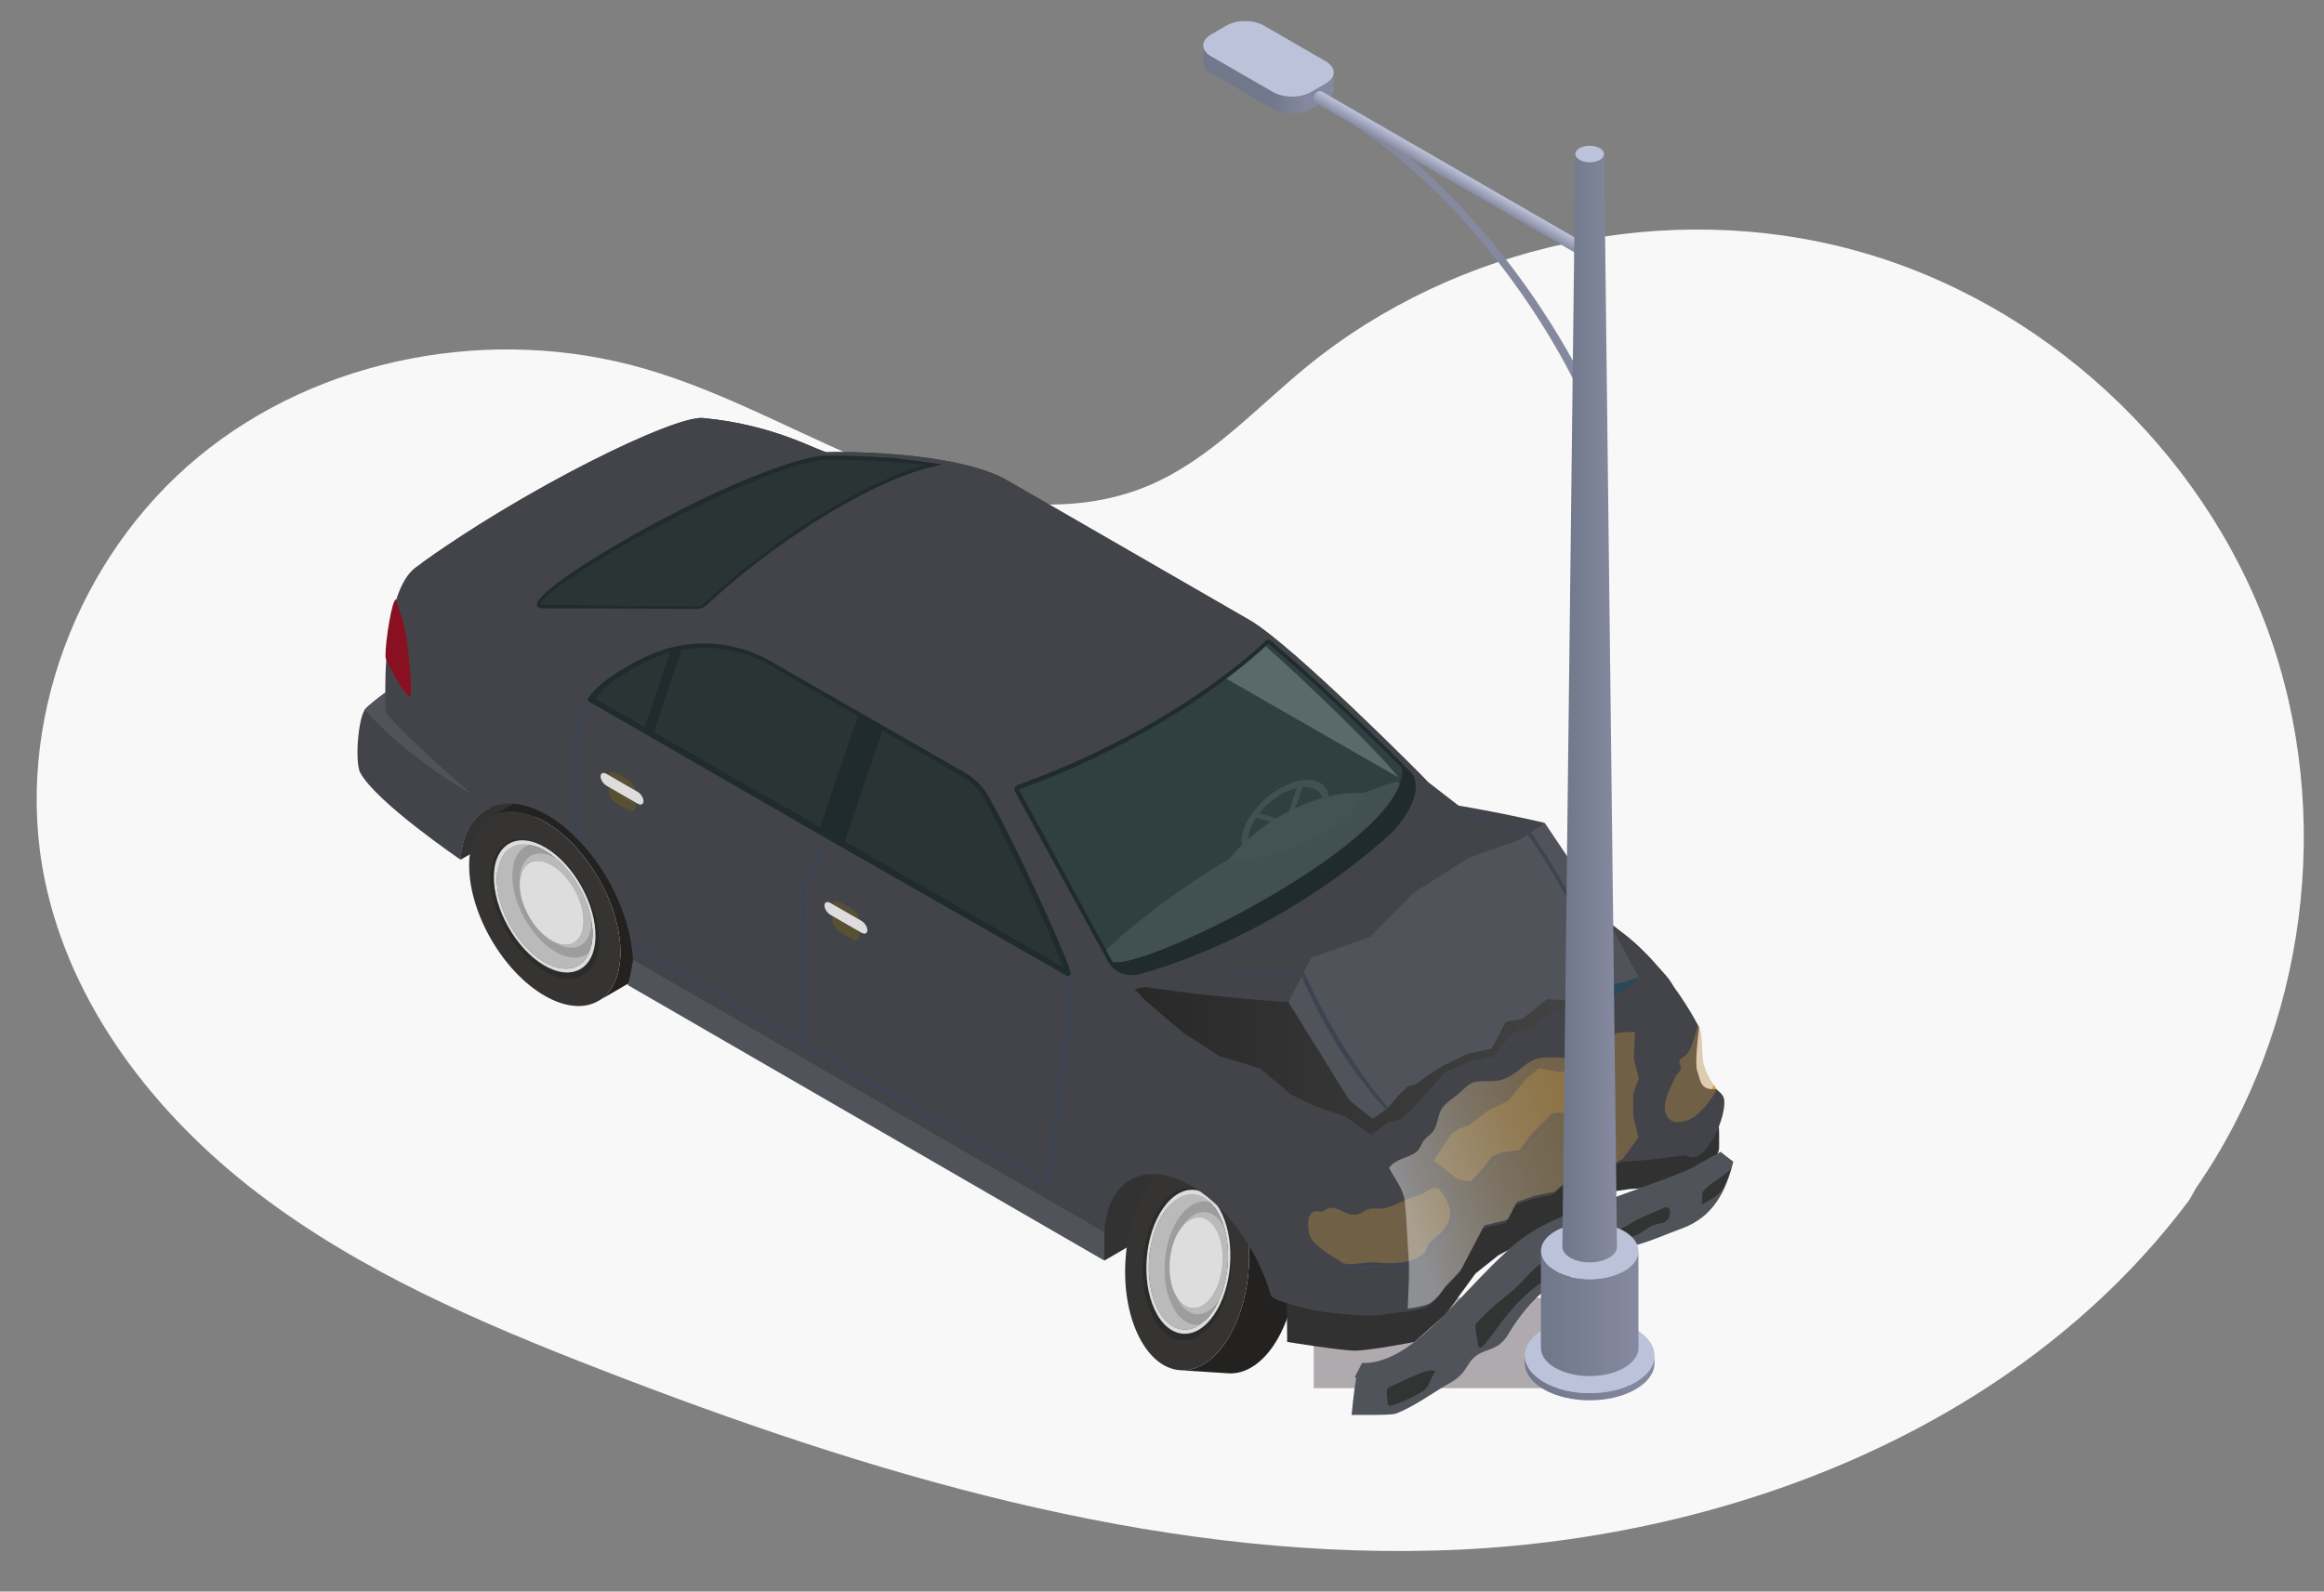 <?xml version="1.0" encoding="utf-8"?>
<svg enable-background="new 0 0 547.824 375.26" height="375.26" viewBox="0 0 547.824 375.26" width="547.824" xmlns="http://www.w3.org/2000/svg" xmlns:xlink="http://www.w3.org/1999/xlink"><rect x="0" y="0" width="547.824" height="375.26" fill="#808080" stroke="none"/><clipPath id="a"><path d="m287.61 286.873c-3.081-6.588-8.927-7.165-13.058-1.29-4.131 5.876-4.982 15.98-1.901 22.568 3.081 6.588 8.927 7.166 13.058 1.29 4.131-5.876 4.982-15.98 1.901-22.568z"/></clipPath><clipPath id="b"><path d="m128.68 200.71c-6.229-3.755-11.405-.978-11.562 6.203-.157 7.181 4.765 16.046 10.994 19.801 6.229 3.755 11.405.978 11.562-6.203.157-7.181-4.765-16.046-10.994-19.801z"/></clipPath><clipPath id="c"><path d="m298.652 151.428c-2.601 2.524-22.598 21.167-58.647 34.216-.3.109-.439.459-.286.739l21.915 40.2c1.377 2.525 4.313 3.397 7.089 2.648 9.99-2.697 34.468-11.193 58.139-32.234 3.642-3.237 9.037-11.059 5.202-14.908-11.649-11.693-21.933-21.444-32.795-30.672-.182-.155-.444-.156-.616.011z"/></clipPath><linearGradient id="d" gradientUnits="userSpaceOnUse" x1="267.356" x2="385.988" y1="232.113" y2="232.113"><stop offset="0" stop-color="#282828"/><stop offset="1" stop-color="#474747"/></linearGradient><linearGradient id="e" gradientUnits="userSpaceOnUse" x1="331.179" x2="381.461" y1="284.769" y2="267.741"><stop offset="0" stop-color="#fff"/><stop offset=".058" stop-color="#f8f3ec"/><stop offset=".234" stop-color="#e4d4b8"/><stop offset=".406" stop-color="#d3ba8e"/><stop offset=".572" stop-color="#c6a56c"/><stop offset=".73" stop-color="#bd9754"/><stop offset=".876" stop-color="#b78e46"/><stop offset="1" stop-color="#b58b41"/></linearGradient><clipPath id="f"><path d="m303.716 236.277 10.712 17.28 3.723 5.922 3.24 2.586 2.172 1.701 3.395-2.318 2.62-3.065 2.157-2.151 1.933-.534 2.433-1.821 3.977-2.576 5.725-2.752 5.835-1.321 3.303-6.276 3.99-.741 5.764-4.645 2.927.211 3.832-.325 5.484-2.547 1.441-.12 2.105-.727 2.971-.686 2.864-.994-9.745-17.832-12.433-18.52-5.898 3.987-11.89 4.184-13.211 8.367-10.129 10.349-13.872 4.844z"/></clipPath><linearGradient id="g"><stop offset="0" stop-color="#71788b"/><stop offset="1" stop-color="#85899f"/></linearGradient><linearGradient id="h" gradientUnits="userSpaceOnUse" x1="299.808" x2="308.065" xlink:href="#g" y1="18.719" y2="18.719"/><linearGradient id="i" gradientUnits="userSpaceOnUse" x1="342.586" x2="341.027" y1="39.54" y2="42.24"><stop offset="0" stop-color="#bcc2da"/><stop offset="1" stop-color="#85899f"/></linearGradient><linearGradient id="j" gradientUnits="userSpaceOnUse" x1="362.046" x2="388.66" xlink:href="#g" y1="324.875" y2="324.875"/><linearGradient id="k" gradientUnits="userSpaceOnUse" x1="365.199" x2="385.195" xlink:href="#g" y1="309.693" y2="309.693"/><linearGradient id="l" gradientUnits="userSpaceOnUse" x1="369.388" x2="380.592" xlink:href="#g" y1="166.966" y2="166.966"/><path d="m517.694 280.066c26.095-37.686 32.62-88.184 16.96-131.265-15.659-43.081-53.088-77.603-97.292-89.735-44.203-12.133-94.011-1.555-129.469 27.495-11.977 9.813-22.69 21.761-36.928 27.845-19.257 8.229-41.615 4.217-61.159-3.304-19.544-7.522-37.804-18.386-57.925-24.187-35.675-10.286-76.392-2.882-105.039 20.737-28.647 23.619-43.738 63.228-36.33 99.61 6.082 29.867 26.013 55.542 50.227 74.054 24.214 18.512 52.614 30.66 81.032 41.678 62.986 24.42 129.209 44.459 196.738 42.596 67.529-1.864 137.097-28.535 177.554-82.635" fill="#f8f8f8"/><path d="m309.684 306.005h68.421v21.302h-68.421z" fill="#665c63" opacity=".5"/><path d="m403.91 255.695c.026.101.025.191-.011.271-.776 1.701-3.158 4.813-5.121 6.194-1.627 1.145-4.579 2.023-6.099.458.017.047.017.1.035.145 1.136 2.822 4.832 1.829 6.724.498 1.963-1.381 4.345-4.494 5.121-6.194.129-.283-.175-.688-.649-1.372z" fill="#edb53a"/><g enable-background="new"><path d="m114.6 190.843c-3.426 1.991-5.68 6.077-6.06 11.886l89.661-52.105c.38-5.808 2.634-9.895 6.06-11.886z" fill="#323233"/><path d="m262.011 277.445c-3.516 2.044-3.929 14.079-1.691 19.782l20.195-11.736 69.481-47.044c.286-6.055 2.567-10.303 6.083-12.347z" fill="#323233"/><g enable-background="new"><path d="m305.117 304.396c.746-4.226.862-8.666.315-12.856-.461-3.533-1.394-6.888-2.817-9.787-2.523-5.139-6.105-7.861-9.847-8.102l-11.322-.731c3.742.241 7.325 2.964 9.847 8.102 1.423 2.898 2.355 6.254 2.817 9.787.547 4.19.432 8.63-.315 12.856-.841 4.763-2.484 9.255-4.882 12.809-3.145 4.66-6.997 6.839-10.691 6.601l11.322.731c3.694.238 7.546-1.941 10.691-6.601 2.399-3.554 4.041-8.045 4.882-12.809z" fill="#232221"/><path d="m291.293 281.022c-5.011-10.209-14.204-10.88-20.526-1.514-6.331 9.38-7.401 25.257-2.389 35.466 5.011 10.209 14.204 10.88 20.535 1.5 6.322-9.366 7.391-25.243 2.38-35.452z" fill="#353433"/></g><path d="m288.057 285.817c-3.596-7.325-10.192-7.807-14.728-1.086-4.543 6.731-5.311 18.123-1.715 25.448 3.596 7.325 10.192 7.807 14.735 1.076 4.536-6.721 5.304-18.113 1.708-25.438z" fill="#232221" opacity=".5"/><g enable-background="new"><path d="m283.679 281.922.436.258 2.484 2.107s.529.472.05.309c-2.284-.777-4.838.256-6.89 3.176-3.489 4.963-4.208 13.496-1.606 19.061 1.579 3.376 4.017 4.883 6.47 4.438.489-.088-.65.569-.65.569l-1.929.976c-3.444 1.742-7.151.131-9.392-4.663-3.081-6.588-2.229-16.692 1.901-22.568 2.939-4.181 6.064-5.856 9.126-3.661z" fill="#bababa"/><path d="m288.073 286.215c3.272 6.996 2.368 17.726-2.019 23.965-4.387 6.24-10.594 5.627-13.866-1.369s-2.368-17.725 2.019-23.965c4.386-6.24 10.595-5.627 13.866 1.369zm-.463.659c-3.081-6.588-8.927-7.165-13.058-1.289-4.131 5.876-4.982 15.98-1.901 22.568 3.081 6.588 8.927 7.166 13.058 1.29 4.131-5.876 4.982-15.98 1.901-22.568z" fill="#ddd"/></g><g clip-path="url(#a)" enable-background="new"><path d="m289.975 288.201c2.741 6.039 1.859 15.243-1.969 20.558s-9.152 4.727-11.893-1.312c-2.74-6.039-1.859-15.243 1.969-20.558 3.828-5.314 9.152-4.727 11.892 1.312z" fill="#9d9d9d"/><path d="m287.063 290.648c2.016 4.444 1.368 11.216-1.449 15.126-2.816 3.91-6.734 3.478-8.75-.965-2.017-4.443-1.368-11.216 1.448-15.126 2.816-3.91 6.734-3.478 8.751.965z" fill="#ddd"/><path d="m278.84 288.924c.033-.048.067-.096.101-.143 2.818-3.913 6.617-3.957 9.016-.396.296.439.57.933.819 1.481 1.29 2.843 1.61 6.535 1.062 9.998h-.001l.001 0c-.415 2.62-1.326 5.111-2.689 7.004-3.165 4.395-7.569 3.909-9.835-1.085l-.449-.973c2.016 4.444 5.934 4.876 8.75.965 1.213-1.684 2.024-3.9 2.393-6.231.487-3.081.203-6.365-.945-8.895-.221-.487-.466-.927-.729-1.317-2.135-3.169-5.514-3.129-8.022.352-.03.042-.06.084-.09.127z" fill="#bababa"/></g><g enable-background="new"><path d="m152.98 205.509c-1.734-3.925-4.112-7.677-6.901-10.851-2.352-2.677-4.995-4.944-7.792-6.559-4.958-2.862-9.449-3.127-12.692-1.243l-9.809 5.7c3.242-1.884 7.734-1.619 12.692 1.243 2.796 1.614 5.44 3.881 7.792 6.559 2.788 3.175 5.166 6.926 6.901 10.851 1.955 4.424 3.093 9.069 3.081 13.357-.016 5.622-2.001 9.577-5.201 11.437l9.809-5.7c3.201-1.86 5.185-5.816 5.201-11.437.012-4.288-1.126-8.933-3.081-13.357z" fill="#232221"/><path d="m128.479 193.799c-9.849-5.686-17.857-1.122-17.889 10.178-.032 11.316 7.924 25.098 17.773 30.784 9.849 5.686 17.857 1.122 17.889-10.194.032-11.3-7.925-25.081-17.773-30.767z" fill="#353433"/></g><path d="m128.463 199.584c-7.067-4.08-12.813-.805-12.836 7.303-.023 8.12 5.686 18.008 12.753 22.089 7.067 4.08 12.813.805 12.836-7.315.023-8.108-5.686-17.997-12.753-22.076z" fill="#232221" opacity=".5"/><g enable-background="new"><path d="m122.657 198.789.505-.029 3.237.366s.702.097.213.229c-2.33.628-3.875 2.908-3.953 6.476-.133 6.065 4.024 13.552 9.285 16.723 3.192 1.924 6.056 1.817 7.845.081.357-.346-.223.835-.223.835l-1.058 1.885c-1.889 3.366-5.865 4.092-10.398 1.36-6.229-3.755-11.15-12.62-10.993-19.801.112-5.11 1.773-8.241 5.539-8.124z" fill="#bababa"/><path d="m128.698 199.906c6.614 3.987 11.841 13.401 11.674 21.027-.167 7.625-5.664 10.575-12.278 6.587-6.614-3.987-11.841-13.401-11.674-21.027.167-7.625 5.664-10.575 12.278-6.587zm-.018.805c-6.229-3.755-11.405-.977-11.562 6.204-.157 7.181 4.765 16.046 10.993 19.801 6.229 3.755 11.405.977 11.562-6.204.157-7.181-4.765-16.046-10.994-19.801z" fill="#ddd"/></g><g clip-path="url(#b)" enable-background="new"><path d="m131.384 200.496c5.64 3.489 10.036 11.623 9.818 18.169-.218 6.546-4.967 9.024-10.607 5.536-5.64-3.489-10.036-11.623-9.817-18.169.218-6.546 4.967-9.024 10.607-5.535z" fill="#9d9d9d"/><path d="m130.328 204.15c4.15 2.567 7.384 8.553 7.223 13.369-.16 4.816-3.655 6.64-7.804 4.073-4.15-2.567-7.384-8.552-7.224-13.369.16-4.816 3.655-6.64 7.804-4.073z" fill="#ddd"/><path d="m122.539 207.299c.001-.059.003-.117.005-.175.16-4.819 3.291-6.973 7.267-5.351.49.2.993.457 1.505.774 2.655 1.642 4.977 4.53 6.451 7.711l-.001 0h.001c1.115 2.408 1.746 4.983 1.668 7.315-.18 5.413-4.108 7.463-8.772 4.578l-.915-.558c4.15 2.567 7.644.744 7.804-4.073.069-2.075-.491-4.367-1.484-6.508-1.312-2.83-3.378-5.399-5.74-6.861-.455-.281-.903-.51-1.339-.688-3.538-1.442-6.323.474-6.465 4.761-.002.052-.003.104-.004.156z" fill="#bababa"/></g><path d="m241.546 267.103-69.414-40.928-22.924.12s-.405 3.264-1.224 5.965l112.335 64.966v-7.094z" fill="#505359"/><path d="m304.223 306.567c.06-.166.109-.292.162-.436.04-.23.076-.482.119-.689z" fill="#323233"/><path d="m404.817 262.575c-6.367-.526-12.562 4.281-19.079 4.709-6.232.409-18.079 2.432-18.079 2.432l-21.092 9.162s-23.873 14.123-35.306 21.466c-1.207.775-2.928 1.284-4.022 2.171-1.949 1.582-3.897 3.611-3.897 3.611l.076 10.276s13.311 2.176 16.364 2.055c3.93-.156 13.652-2.055 13.652-2.055l7.494-6.672 6.876-9.451 5.314-4.23 4.684-2.547 4.519-2.202 5.321-3.772 4.251-3.273 3.817-1.468 3.817-1.762 4.55-.651 6.803-.494 7.061-.837 4.78-1.393 1.308-3.082 1.188-3.525c-0.0 0.0.212-6.141-.4-8.468z" fill="#313131"/><path d="m405.865 258.022c-.578-.681-1.257-1.099-1.272-1.277-3.963.61-3.807-2.497-4.514-4.234-.572-1.405.11-7.486.43-10.306-2.49-4.794-6.031-10.106-10.235-14.894-2.33-2.654-4.894-5.134-7.664-7.247l-45.907-35.577c-.649-.795-32.032-32.425-42.165-38.291l-57.122-32.945c-12.09-6.98-40.632-6.823-42.323-6.617-1.529.187-11.93-6.454-29.374-8.072-6.909-.641-42.917 17.064-67.734 35.226-7.728 5.656-7.148 29.492-7.148 29.492s-4.081 3.016-4.81 4.001c-1.622 2.191-2.428 12.543-1.079 14.971 3.925 7.066 23.659 20.471 23.659 20.471.79-12.082 9.687-16.712 20.384-10.537.224.129.447.262.673.401 10.568 6.521 18.944 21.185 19.545 33.708l111.126 64.257c.587-12.432 9.588-17.249 20.416-10.997.227.131.454.266.683.407 8.297 5.111 15.224 15.238 18.115 25.416.329 1.157 5.668 2.437 6.746 2.745 2.641.756 5.363 1.215 8.097 1.47 3.701.345 7.819 1.023 11.516.38 3.17-.552 6.945-.617 9.978-1.65 2.155-.734 4.253-4.128 4.253-4.128l3.752-3.977 5.557-10.575 5.493-1.352 2.202-4.184 4.114-1.443 4.769-.976 3.27-2.878 8.335-4.579 1.959 1.044 2.482-1.303 7.532-.604 7.661-.947s1.446.75 2.382.41c3.785-1.385 7.061-9.598 6.815-13.249-.039-.571-.226-1.126-.597-1.562zm-117.242-98.226c4.791-3.594 7.931-6.396 9.381-7.752 9.338 8.063 27.849 26.086 31.78 31.376z" fill="#424449"/><path d="m332.064 182.088c-11.649-11.693-21.933-21.444-32.795-30.672-.183-.155-.444-.156-.617.011-.153.148-.378.363-.651.619l.002-.002c9.339 8.063 27.849 26.086 31.781 31.376l-41.161-23.624c-9.64 7.231-25.949 17.642-48.618 25.848-.3.109-.439.459-.286.739l21.915 40.2c1.377 2.525 4.313 3.397 7.089 2.648 9.99-2.697 34.468-11.193 58.139-32.234 3.641-3.237 9.036-11.059 5.202-14.908z" fill="#282828"/></g><path d="m135.308 197.016.037-25.307 3.488-6.928.963.485-3.43 6.814v26.019c-.351-.364-.698-.735-1.058-1.082zm114.832 32.087c.021.078 2.118 7.888 1.473 11.636-.611 3.543-4.465 32.456-5.157 37.66l-56.488-32.543v-36.592l6.597-13.193-.965-.483-6.654 13.307-.055 36.34-40.172-23.143c.08.458.153.915.214 1.37l97.68 56.275.698.403.107-.799c.046-.346 4.592-34.562 5.256-38.418.687-3.983-1.406-11.772-1.494-12.102z" fill="#3d4351"/><path d="m93.375 141.34c.385 1.439 1.913 5.719 2.273 7.912.446 2.719 1.781 14.302.989 14.926-.732.576-5.743-7.991-5.772-9.351-.072-3.327 1.521-13.667 2.51-13.487z" fill="#891021"/><g clip-path="url(#c)" opacity=".5"><path d="m304.862 184.465c-5.588 1.821-10.994 7.356-12.047 12.336-1.054 4.98 2.636 7.55 8.225 5.729 5.588-1.821 10.994-7.356 12.047-12.336 1.054-4.98-2.636-7.55-8.225-5.729zm-.137 1.578c.344-.112.658-.162.984-.236l-2.654 7.756-6.239-1.786c2.005-2.556 4.925-4.761 7.909-5.734zm7.075 4.928c-.906 4.284-5.557 9.046-10.364 10.612-4.807 1.567-7.982-.644-7.075-4.928.271-1.279.904-2.592 1.746-3.859l7.698 2.202 3.214-9.399c3.459-.266 5.532 1.823 4.782 5.372z" fill="#d3d3d3"/><path d="m331.079 190.895c.073-1.922 2.247-2.463 1.493-4.143-.174-.388-3.303-2.575-3.597-2.443-25.686 8.224-52.785 24.886-69.072 40.451 3.63 8.882 7.537 2.717 11.306 4.075.153-.04 35.768-12.489 59.87-37.941z" fill="#d3d3d3"/><path d="m321.327 187.096c-2.021 7.498-18.95 16.024-31.646 15.525 0 0 5.03-6.726 14.197-11.357 10.79-5.452 17.45-4.167 17.45-4.167z" fill="#eaeaea"/></g><path d="m298.652 151.428c-2.601 2.524-22.598 21.167-58.647 34.216-.3.109-.439.459-.286.739l21.915 40.2c1.377 2.525 4.313 3.397 7.089 2.648 9.99-2.697 34.468-11.193 58.139-32.234 3.642-3.237 9.037-11.059 5.202-14.908-11.649-11.693-21.933-21.444-32.795-30.672-.182-.155-.444-.156-.616.011z" fill="#334547" opacity=".8"/><path d="m251.739 229.456-112.483-64.558c2.16-3.3 7.533-6.857 13.387-9.658 9.221-4.413 20.021-3.961 28.892 1.118 14.073 8.057 37.397 21.542 45.636 26.308 2.263 1.309 4.126 3.176 5.41 5.453 5.712 10.135 17.99 36.745 19.157 41.337z" fill="#2a3435"/><path d="m251.408 230.032-56.305-32.169-56.178-32.389-.023-.013c-.307-.177-.412-.569-.235-.875l.033-.051.001-.002c1.969-2.785 4.689-4.633 7.39-6.365 2.742-1.649 5.599-3.225 8.581-4.375 6.07-2.327 12.822-2.707 19.082-1.075 3.137.772 6.134 2.109 8.882 3.75l8.282 4.753 16.564 9.505 16.564 9.505c1.386.81 2.748 1.545 4.153 2.416 1.385.907 2.621 2.034 3.639 3.34 1.05 1.315 1.734 2.793 2.509 4.162l2.217 4.248c2.891 5.685 5.649 11.428 8.326 17.212 1.343 2.89 2.65 5.796 3.932 8.717 1.26 2.948 2.565 5.8 3.557 8.97.107.342-.083.707-.426.814-.178.056-.363.031-.514-.055zm-.914-2.06c-.844-2.373-1.854-4.783-2.853-7.136-1.265-2.914-2.558-5.818-3.886-8.707-2.648-5.781-5.38-11.527-8.238-17.202l-2.184-4.226c-.783-1.4-1.448-2.837-2.392-4.017-.934-1.209-2.078-2.26-3.352-3.101-1.297-.812-2.732-1.599-4.091-2.4l-16.526-9.571-16.526-9.571-8.263-4.785c-2.717-1.621-5.607-2.87-8.662-3.61-6.071-1.55-12.635-1.125-18.438 1.139-2.947 1.171-5.699 2.675-8.37 4.363-2.599 1.716-5.223 3.627-6.899 6.111l-.001.001-.225-.939 56.304 32.169z" fill="#202b2d"/><path d="m314.51 296.453c.794.511 1.534 1.01 2.118 1.521 2.291 2.003 5.846.273 8.929.553 3.67.334 9.048.562 11.724-2.523.489-.565.244-1.267.965-1.976 2.25-2.213 4.984-3.59 4.905-7.411-.039-1.904-1.965-5.414-3.781-6.215-2.23-.984-2.868.872-4.98 1.441-2.747.739-5.092 2.264-7.806 2.996-1.192.322-2.317-.037-3.488.135-1.265.186-1.91 1.028-2.967 1.327-2.474.699-4.409-1.839-6.975-1.5-.22.029-.952.756-1.42.854-.584.122-1.373-.213-1.93-.011-1.845.671-1.531 3.61-1.222 5.103.506 2.446 3.477 4.128 5.929 5.706z" fill="#b58b41" opacity=".4"/><path d="m404.56 257.067c-.776 1.701-3.158 4.813-5.121 6.194-1.892 1.331-5.588 2.325-6.724-.497-1.083-2.69 1.212-6.687 2.325-9.043.289-.612 1.129-1.214 1.199-1.893.059-.576-.551-1.137-.333-1.74.187-.515 1.293-1.023 1.64-1.42.833-.955 1.305-2.186 1.634-3.386.158-.577 1.259-3.523.917-3.983 1.629 2.192.81 7.275 1.523 9.67 1.256 4.215 3.24 5.44 2.939 6.098z" fill="#b58b41" opacity=".4"/><path d="m376.111 252.37-3.181.746-1.769-.401-4.191-.062-4.165-.825-2.912 2.413-4.468 5.342-4.573 2.212-4.625 3.546-2.528.877-1.604 1.189-4.224 6.323 6.743 5.324 3.079.495 2.801-3.181 2.209-2.808 2.268-.895 4.176-.588 2.315-3.161 1.737-1.847 3.72-3.636 4.353-.283 4.178-.328 2.274-3.059-.065-5.732z" fill="#b58b41" opacity=".4"/><path d="m111.203 187.286c-10.992-9.576-18.553-16.913-20.342-19.493l-.024-4.514s-4.081 3.016-4.811 4.001c-.01.013-.018.034-.028.048 10.009 11.506 25.204 19.958 25.204 19.958z" fill="#505359"/><path d="m234.071 113.04c12.543 6.271 55.95 32.139 64.085 37.356.87.557 1.827 1.627 1.113 1.021-.182-.155-.444-.156-.616.011-.095.092-.263.25-.405.385-.228-.175-.47-.378-.674-.508-8.118-5.206-56.017-34.259-64.515-37.86-1.326-.562-12.476-3.271-15.002-3.479.882-.251 1.248-.256 2.061-.426-1.96-.326 11.8 2.424 13.953 3.501zm5.649 73.343c-.153-.28-.014-.63.286-.739.071-.025.135-.053.206-.079-1.042-1.71-1.926-3.094-2.598-4.045-5.165-7.303-57.189-36.685-66.149-38.52-1.385-.284-3.066-.519-4.949-.718-.012.011-.025.022-.037.033-.479.45-1.065.749-1.695.883 2.509.225 4.728.503 6.463.859 8.878 1.818 60.382 30.87 65.485 38.086 1.423 2.013 2.987 4.239 2.987 4.239z" fill="#8a6c03" opacity=".6"/><path d="m394.852 234.038c-.21-2.339-2.55-4.418-4.578-6.728-2.33-2.654-4.894-5.134-7.664-7.247l-45.907-35.577c-.65-.795-32.031-32.425-42.165-38.29l-57.122-32.946c-12.09-6.98-40.632-6.823-42.323-6.617-1.53.187-11.93-6.454-29.374-8.072-6.74-.625-41.174 16.209-65.894 33.896-.849.607-.795 1.891.07 2.475 9.833 6.638 16.084 10.485 27.897 10.679 10.969.18 34.182-.034 43.563 1.888 8.562 1.754 60.602 30.931 65.817 38.303 4.64 6.56 20.068 35.054 29.258 52.256 5.637 10.55 13.708 19.646 23.683 26.25 3.562 2.358 7.029 5.241 10.954 6.987 1.687.751 3.267.8 5.018 1.36 1.944.621 3.784 1.812 5.91 1.599 2.606-.261 3.105-3.752 5.727-4.731 2.185-.816 5.066.607 7.222-.151 1.506-.529 1.985-2.361 3.394-3.096 1.268-.662 2.764-.056 3.926-.824 1.833-1.212 3.74-6.31 4.904-8.276 1.063-1.797 1.246-2.385 3.229-2.787 2.504-.507 3.432-1.087 5.513-2.39 1.375-.861 2.182-.761 3.787-.918 2.557-.25 3.107-.788 4.812-2.837 1.105-1.326 2.7-3.516 4.331-4.225 1.343-.584 3.385-.245 4.855-.424 1.976-.241 1.961-.323 3.353-1.981 1.172-1.397 1.528-1.752 3.299-1.988 2.84-.379 5.782-1.117 8.629-1.327 1.415-.105 2.777.095 4.134.243 3.348.366 6.761 2.586 9.785-.362 1.55-1.511 2.07-2.864 1.955-4.14zm-67.99-37.041c-23.671 21.041-48.149 29.537-58.139 32.234-2.777.75-5.713-.123-7.089-2.648l-21.914-40.2c-.153-.28-.014-.63.286-.739 36.05-13.049 56.046-31.692 58.647-34.216.172-.167.434-.166.616-.011 10.863 9.227 21.147 18.979 32.795 30.672 3.834 3.849-1.56 11.671-5.202 14.908z" fill="#424449"/><path d="m220.118 109.539c-13.478 2.819-36.875 17.017-53.639 32.776-.667.627-1.54.974-2.456.968l-36.487-.255c-.43-.003-.707-.455-.507-.836 3.31-6.305 48.36-31.423 66.194-34.18.441-.068.869-.094 1.315-.095 3.088-.01 16.128.047 25.581 1.623z" fill="#2a3435"/><g fill="#202b2d"><path d="m220.224 109.969s-.781.194-2.245.556c-1.443.398-3.509 1.069-6.124 2.094-2.58 1.085-5.708 2.441-9.156 4.288-3.456 1.826-7.291 4.017-11.347 6.615-4.05 2.606-8.339 5.587-12.714 8.952-2.194 1.673-4.398 3.459-6.602 5.34-1.098.945-2.221 1.887-3.303 2.894l-1.649 1.498c-.514.508-1.218 1.076-2.019 1.264-.828.225-1.602.101-2.349.124l-2.289-.02c-1.532-.013-3.075-.027-4.627-.041-3.105-.015-6.247-.03-9.415-.045-3.168-.009-6.36-.019-9.566-.028l-4.816-.014-2.412-.007-1.206-.004-.603-.002-.328-.005c-.161-.011-.356-.078-.486-.175-.283-.197-.45-.548-.412-.899.009-.087.03-.172.061-.252.024-.051.016-.052.07-.143l.042-.063.167-.252c.194-.338.515-.664.795-.991.582-.613 1.18-1.157 1.805-1.682 1.247-1.044 2.536-2.022 3.855-2.945 2.631-1.858 5.329-3.583 8.036-5.241 5.418-3.311 10.88-6.345 16.238-9.139 10.727-5.558 21.05-10.229 30.391-12.954 1.168-.337 2.33-.614 3.472-.864.589-.105 1.171-.208 1.746-.311.58-.028 1.08-.106 1.706-.09 2.206.004 4.296.041 6.26.098 3.928.114 7.351.307 10.165.537l10.84 1.415zm-2.358-.319c-1.489-.199-3.704-.456-6.572-.673-2.799-.219-6.206-.398-10.119-.498-1.956-.049-4.04-.079-6.233-.075-.475-.02-1.084.065-1.63.093-.534.099-1.075.198-1.623.299-1.113.248-2.25.523-3.4.859-4.604 1.326-9.469 3.232-14.527 5.428-5.049 2.221-10.311 4.717-15.667 7.474-5.353 2.759-10.813 5.758-16.223 9.029-2.703 1.637-5.395 3.342-8.01 5.17-1.31.91-2.593 1.861-3.817 2.872-.61.503-1.205 1.04-1.736 1.589-.443.476-1.198 1.389-.87 1.373 6.35.081 12.7.162 18.951.241 3.167.029 6.31.058 9.415.087 1.552.008 3.095.016 4.627.024l2.289.012c.766-.021 1.534.08 2.172-.109.686-.178 1.195-.584 1.742-1.118l1.651-1.511c1.084-1.016 2.207-1.966 3.307-2.918 2.206-1.897 4.412-3.698 6.609-5.386 4.381-3.394 8.675-6.403 12.734-9.035 4.064-2.625 7.911-4.841 11.383-6.691 3.462-1.87 6.613-3.251 9.217-4.356 2.626-1.042 4.769-1.746 6.232-2.154.033-.008.065-.016.097-.025z"/><path d="m332.89 182.523c-.52-.713-1.084-1.215-1.625-1.769-1.092-1.091-2.163-2.161-3.213-3.21-8.415-8.371-15.647-15.129-20.812-19.745-2.602-2.287-4.646-4.083-6.04-5.308-.704-.604-1.244-1.067-1.608-1.38-.262-.269-.738-.302-.942-.196-.23.093-.305.193-.305.193s-2.79 2.773-8.261 6.99c-5.462 4.201-13.589 9.854-24.052 15.393-5.22 2.781-10.992 5.589-17.269 8.15-1.556.673-3.15 1.312-4.783 1.911-.813.309-1.63.62-2.453.933l-1.236.474-.31.119c-.091.045-.193.044-.445.218-.36.27-.517.781-.344 1.215 1.722 3.151 3.481 6.37 5.271 9.644 3.562 6.503 7.242 13.223 10.981 20.052 1.87 3.414 3.754 6.856 5.646 10.31.885 1.904 2.95 3.238 5.043 3.367 1.042.095 2.116-.059 3.078-.36.95-.269 1.901-.54 2.85-.843 15.165-4.754 29.322-12.253 41.504-20.74 1.5-1.095 2.988-2.181 4.462-3.257 1.434-1.129 2.854-2.247 4.259-3.353 2.679-2.346 5.577-4.394 7.673-7.186 1.056-1.36 1.978-2.801 2.682-4.336.691-1.528 1.199-3.187 1.067-4.894-.051-.851-.352-1.687-.82-2.397zm-3.492 11.19c-1.997 2.688-4.873 4.747-7.542 7.094-1.395 1.105-2.806 2.223-4.23 3.35-1.465 1.076-2.943 2.161-4.434 3.256-12.069 8.545-26.29 15.858-41.364 20.489-.937.292-1.889.557-2.843.82-.927.281-1.844.398-2.774.312-1.86-.154-3.538-1.238-4.338-2.941-1.879-3.462-3.75-6.911-5.607-10.332-3.713-6.843-7.367-13.577-10.903-20.094-1.754-3.233-3.479-6.411-5.167-9.523l.463-.175 1.244-.472c.826-.316 1.647-.631 2.464-.943 1.64-.607 3.241-1.254 4.803-1.935 6.303-2.594 12.097-5.433 17.335-8.244 10.501-5.6 18.656-11.306 24.141-15.551 5.485-4.251 8.313-7.077 8.313-7.077.027.016-.052-.043.061.038.364.31.904.771 1.609 1.372 1.394 1.218 3.44 3.005 6.043 5.279 5.169 4.591 12.408 11.316 20.84 19.655 1.052 1.044 2.125 2.111 3.219 3.198.541.545 1.135 1.094 1.541 1.656.393.597.654 1.293.7 2.043.169 3.046-1.593 6.098-3.574 8.726z"/><path d="m332.064 182.089c-.554-.556-1.091-1.088-1.639-1.635 3.586 16.993-63.715 50.126-68.791 46.129 1.377 2.525 4.313 3.397 7.089 2.648 9.99-2.697 34.468-11.193 58.139-32.234 3.642-3.237 9.037-11.059 5.202-14.908z"/><path d="m208.137 171.877-5.851-3.293-9.081 26.794 5.801 3.44z"/><path d="m160.903 152.625-2.686.326-6.485 19.183 2.128 1.262z"/></g><path d="m200.821 221.407-2.824-1.63c-.971-.56-1.758-1.802-1.758-2.772v-3.573c0-.971.787-1.303 1.758-.743l2.824 1.63c.971.56 1.757 1.802 1.757 2.772v3.573c0 .971-.787 1.303-1.757.743z" fill="#8a6c03" opacity=".3"/><path d="m203.069 219.922-7.322-4.227c-.77-.445-1.395-1.43-1.395-2.2 0-.77.624-1.034 1.395-.59l7.322 4.227c.77.445 1.395 1.429 1.395 2.2 0.0.77-.624 1.034-1.395.59z" fill="#ddd"/><path d="m148.041 190.969-2.824-1.63c-.971-.56-1.757-1.802-1.757-2.772v-3.573c0-.971.787-1.303 1.757-.743l2.824 1.63c.971.56 1.758 1.802 1.758 2.772v3.573c0 .971-.787 1.303-1.758.743z" fill="#8a6c03" opacity=".3"/><path d="m150.29 189.484-7.322-4.227c-.77-.445-1.395-1.429-1.395-2.2 0-.77.624-1.034 1.395-.589l7.322 4.227c.77.445 1.395 1.43 1.395 2.2 0 .77-.624 1.034-1.395.589z" fill="#ddd"/><path d="m377.662 254.031-1.552-1.66-.051.012.666.713.065 5.733-2.275 3.059-4.178.327-4.353.283-3.72 3.636-1.737 1.847-2.315 3.161-4.176.588-2.269.895-2.208 2.808-2.801 3.181-3.079-.495-5.722-4.517-.086.129 6.744 5.324 3.079.494 2.801-3.181 2.208-2.808 2.268-.895 4.176-.588 2.315-3.161 1.737-1.847 3.72-3.636 4.353-.283 4.178-.328 2.274-3.059z" fill="#3d4351"/><path d="m267.356 233.323c.268-.067 2.538 2.511 2.538 2.511l8.953 7.604 8.543 5.558 9.665 2.932 7.242 6.144 5.342 2.563 7.614 2.704 5.979 4.253 3.793-2.872 2.8-.657 2.225-1.705 8.577-9.528 5.832-2.645 5.58-1.028 4.435-5.564 5.279-1.762 5.535-3.889 10.33-.735 8.37-6.144s-11.334-11.084-17.28-15.372c-4.572-3.298-9.336-6.327-14.21-9.16-1.831-1.064-18.037-10.763-18.862-9.835-.009.011-23.34 26.276-23.34 26.276l-29.946 6.606c0.0 0-14.959 3.738-14.994 3.746z" fill="url(#d)"/><path d="m385.877 230.954c-1.114-1.085-11.487-11.15-17.121-15.227-.068-.047-.14-.096-.205-.143-.35-.252-.716-.479-1.069-.727-1.62-1.144-3.257-2.263-4.919-3.345-.527-.344-1.05-.686-1.596-1.033-.428-.272-.868-.523-1.298-.792-1.706-1.064-3.41-2.132-5.147-3.142-5.483-3.188-11.74-6.488-18.885-9.85l-2.109 2.374c-.064.071-.135.152-.201.227l-2.441 2.748c-3.001 3.378-6.925 7.797-10.424 11.736l-3.159 3.556c-.568.64-1.105 1.244-1.6 1.801-.105.118-.223.251-.324.365l-2.181 2.455c-.539.607-.863.972-.883.995l-.017.019 23.34-8c16.925 7.965 28.85 15.569 37.259 22.155 1.687-.044 3.365.011 4.723.081l8.361-6.137c-.032-.038-.07-.079-.103-.116z" fill="#2a475b"/><path d="m305.907 234.763c7.966-4.777 16.038-7.852 23.433-13.721 6.69-5.309 15.809-8.309 21.095-14.794 3.974-4.876 9.4-7.765 13.705-12.221-10.705-2.488-21.69-4.434-28.063-5.258-18.349 23.487-49.616 37.285-68.787 43.574 13.487 2.075 25.956 3.259 36.426 3.935.719-.521 1.427-1.056 2.191-1.514z" fill="#424449"/><path d="m341.969 191.316c2.851.721 6.099 1.583 9.438 2.577 3.315.945 6.666 2.063 9.905 3.208.294.113.576.221.871.331.235-.169.472-.337.709-.505-.333-.128-.65-.255-.983-.386-3.282-1.132-6.673-2.234-10.023-3.164-3.374-.981-6.73-1.737-9.63-2.411-5.976-1.316-10.239-1.953-10.239-1.953s1.044.201 2.82.6c1.773.381 4.224.99 7.129 1.702z" fill="#3d4351"/><path d="m307.888 229.059c-1.335.031-2.672.071-4.01.11-2.358.012-4.71.036-6.98.012-4.602-.052-8.966-.127-12.698-.301-3.8-.162-7.004-.318-9.235-.477-2.263-.147-3.538-.269-3.538-.269s1.237.165 3.445.386c2.186.219 5.281.526 9.052.747 3.703.228 8.003.425 12.614.498 2.272.035 4.629.024 6.992.023 1.399-.033 2.798-.068 4.197-.094.044-.224.109-.421.162-.633z" fill="#3d4351"/><path d="m303.716 236.277 10.712 17.28 3.723 5.922 3.24 2.586 2.172 1.701 3.395-2.318 2.62-3.065 2.157-2.151 1.933-.534 2.433-1.821 3.977-2.576 5.725-2.752 5.835-1.321 3.303-6.276 3.99-.741 5.764-4.645 2.927.211 3.832-.325 5.484-2.547 1.441-.12 2.105-.727 2.971-.686 2.864-.994-9.745-17.832-12.433-18.52-5.898 3.987-11.89 4.184-13.211 8.367-10.129 10.349-13.872 4.844z" fill="#505359"/><path d="m408.563 273.938s-3.011-2.182-2.979-2.326c-9.688 7.046-19.782 11.441-32.232 15.831-11.772 4.161-18.696 11.701-24.376 17.777-11.538 12.329-22.804 19.165-29.267 19.513-.66 3.853-1.101 8.915-1.101 8.915.018-.128 8.919.163 10.349-.328 3.853-1.321 9.508-5.363 11.872-6.681 1.575-.878 3.106-1.795 4.199-3.261 1.177-1.579 1.75-3.185 3.752-4.223 1.558-.807 3.304-1.099 4.782-2.24 1.512-1.167 2.099-2.633 3.127-4.185 2.316-3.49 6.004-8.092 9.876-9.918 2.127-1.003 3.876-1.532 5.823-2.853 1.84-1.247 3.797-1.996 5.714-2.857 2.336-1.049 4.382-2.702 6.97-3.368 4.073-1.048 7.762-2.766 11.476-4.118 7.135-2.596 10.324-8.608 12.012-15.68z" fill="#505359"/><path d="m408.563 273.938-2.979-2.326s-1.185.652-1.958 1.057c-2.145 1.124-4.219 2.539-6.457 3.473-4.735 1.974-9.614 3.586-14.412 5.397-9.653 3.632-20.111 6.019-28.038 13.945-8.22 7.633-15.912 17.458-23.193 22.313-6.389 4.259-10.422 3.523-10.422 3.523l-1.773 3.398s2.069 1.152 7.244-.484c12.275-3.958 20.417-20.191 35.663-29.919 20.481-12.884 40.316-14.582 46.324-20.378z" fill="#505359"/><path d="m326.876 328.325c.052.762.109 1.526.17 2.292.047.578.372.952.746.845 2.479-.709 4.948-1.907 7.187-3.172 2.261-1.278 1.856-3.128 3.432-4.884-1.355-.858-3.954.549-5.279 1.082-1.916.771-3.717 1.811-5.664 2.545-.37.14-.629.712-.591 1.292z" fill="#323333"/><path d="m403.784 278.83c-.941.665-1.819 1.385-2.482 2.315 0 0-.043 2.278-.232 2.853 2.202-.991 4.559-2.461 5.408-4.334.605-1.337 1.169-2.836 1.607-4.161-1.19 1.374-2.822 2.283-4.301 3.328z" fill="#323333"/><path d="m392.201 284.798c-2.452 1.095-5.128 2.067-7.441 3.433-1.849 1.092-3.472 2.134-5.665 2.557-.601.116-1.476-.087-2.037.147-1.02.427-1.494 1.272-2.589 1.546-1.165.291-2.201.28-3.391.886-1.081.55-2.439.943-3.476 1.553-.906.534-1.362 1.64-2.198 2.226-.752.528-1.359.505-2.159.865-.989.445-1.766 1.333-2.503 2.091-1.844 1.897-3.268 3.557-5.367 5.19-2.632 2.048-5.172 4.252-7.404 6.737-.163.181-.24.496-.199.805.191 1.408.412 2.83.654 4.266.085.498.44.815.734.62 2.252-1.53 6.571-10.605 15.309-16.102 5.599-3.499 11.918-5.449 17.53-8.889 1.465-.898 2.819-1.008 4.34-1.795 1.246-.645 2.436-1.752 3.76-2.176 1.195-.382 2.497-.216 3.22-1.455.553-.949.607-3.274-1.117-2.505z" fill="#323333"/><path d="m313.188 295.572c-.392-.252-.796-.509-1.202-.769.774.54 1.588 1.051 2.364 1.548-.364-.259-.755-.517-1.162-.779z" fill="#edb53a"/><path d="m339.369 280.402c-.079-.035-.142-.041-.217-.069 1.415 1.375 2.645 3.888 2.676 5.403.078 3.821-2.656 5.198-4.906 7.411-.721.709-.476 1.411-.965 1.976-2.675 3.086-8.053 2.857-11.724 2.524-2.68-.244-5.715 1.027-7.968.048.117.093.253.186.36.28 2.291 2.004 5.846.273 8.929.553 3.67.334 9.048.562 11.724-2.524.489-.564.244-1.266.965-1.976 2.25-2.213 4.984-3.59 4.906-7.411-.039-1.904-1.965-5.414-3.781-6.215z" fill="#3d4351"/><path d="m385.001 263.151v-5.285l1.321-3.633-1.211-4.624.304-6.275s-3.034-.083-4.271.29c-.7.211-1.125.752-1.791 1.001-.718.268-1.637-.098-2.282.174-.727.308-.913 1.207-1.637 1.649-.776.473-1.834.3-2.701.589-1.165.389-2.604 1.28-2.913 2.558-1.671-.376-3.709-.257-5.431-.242-2.164.019-3.548.721-5.236 2.071-1.608 1.286-3.428 2.789-5.496 3.258-1.498.339-3.082.171-4.622.25-2.631.135-3.216 1.219-5.027 2.793-1.34 1.165-2.982 2.025-4.084 3.604-1.156 1.657-.902 4.149-2.37 5.757-.604.662-1.351 1.053-1.904 1.808-.749 1.022-.946 2.217-2.071 2.94-1.584 1.018-3.578 1.319-5.137 2.485-.392.293-.701.665-1.02 1.026 1.388 2.687 3.438 4.978 3.758 8.166.413 4.104.495 8.226.814 12.34.337 4.349-.021 8.509-.168 12.712 1.569-.207 3.116-.467 4.504-.939 2.155-.734 4.253-4.128 4.253-4.128l3.753-3.977 5.556-10.575 5.493-1.352 2.202-4.184 4.114-1.443 4.769-.976 3.27-2.878 8.335-4.579 1.959 1.044 2.482-1.303 3.694-5.059z" fill="url(#e)" opacity=".4"/><g clip-path="url(#f)" fill="#3d4351"><path d="m343.496 176.561s2.094 1.709 5.13 4.816c1.57 1.663 3.49 3.657 5.477 6.095 2.111 2.51 4.354 5.474 6.665 8.658 1.143 1.726 2.354 3.459 3.508 5.291 1.154 1.919 2.399 3.782 3.497 5.78 1.128 2.054 2.321 4.03 3.309 6.115 1.028 2.128 2.091 4.14 2.978 6.138.883 2.066 1.713 4.005 2.465 5.762.764 1.794 1.29 3.485 1.808 4.848 1.016 2.816 1.611 4.465 1.611 4.465s-.652-1.617-1.766-4.378c-.565-1.334-1.145-2.984-1.967-4.729-.794-1.713-1.672-3.604-2.606-5.619-.916-1.958-2.011-3.929-3.069-6.008-1.017-2.038-2.249-3.959-3.363-6.004-1.096-1.979-2.342-3.826-3.494-5.727-1.153-1.816-2.367-3.532-3.506-5.246-2.26-3.217-4.456-6.219-6.528-8.764-1.951-2.468-3.767-4.59-5.29-6.312-1.486-1.647-2.685-2.987-3.542-3.855-.83-.866-1.318-1.327-1.318-1.327z"/><path d="m299.684 208.453s.207.811.633 2.189c.422 1.423 1.105 3.433 1.971 5.902.886 2.582 2.082 5.567 3.449 8.878.71 1.715 1.511 3.463 2.332 5.303.9 1.802 1.779 3.777 2.79 5.629 1.023 1.927 2.027 3.991 3.166 5.861 1.138 1.978 2.285 3.986 3.518 5.793 1.24 1.906 2.448 3.844 3.719 5.514 1.288 1.736 2.476 3.569 3.728 4.963 1.243 1.517 2.405 2.934 3.454 4.214 1.11 1.176 2.092 2.216 2.911 3.085 1.677 1.755 2.653 2.778 2.653 2.778s-1.006-.914-2.736-2.487c-.85-.782-1.869-1.72-3.021-2.781-1.087-1.196-2.292-2.523-3.583-3.942-1.288-1.336-2.516-3.111-3.847-4.791-1.314-1.616-2.575-3.486-3.824-5.422-1.253-1.813-2.418-3.829-3.574-5.815-1.155-1.879-2.178-3.948-3.215-5.89-.997-1.91-1.861-3.938-2.746-5.791-.806-1.888-1.591-3.683-2.285-5.439-1.339-3.387-2.413-6.559-3.243-9.225-.809-2.555-1.352-4.736-1.72-6.221-.36-1.454-.529-2.305-.529-2.305z"/></g><g enable-background="new"><path d="m312.604 19.63-3.605 2.095c-2.471 1.437-6.501 1.376-8.988-.059l-14.51-8.377c-1.251-.723-1.877-1.658-1.874-2.591l-.012 3.969c-.003.935.622 1.869 1.875 2.591l14.511 8.377c2.487 1.437 6.516 1.496 8.988.06l3.603-2.095c1.203-.698 1.793-1.609 1.795-2.526l.011-3.969c-.003.917-.593 1.827-1.794 2.526z" fill="url(#h)"/><path d="m312.471 14.424c2.487 1.436 2.604 3.77.132 5.206l-3.604 2.095c-2.471 1.436-6.501 1.376-8.988-.06l-14.51-8.378c-2.488-1.436-2.5-3.71-.029-5.146l3.604-2.094c2.471-1.436 6.397-1.436 8.884-0z" fill="#bcc2da"/></g><path d="m311.708 22.331c35.664 20.593 55.67 56.193 60.319 65.072.853 1.707.401 5.1-.542 3.364-.216-.432-19.846-42.86-58.689-65.284-.169-.096-.357-.266-.544-.483-.375-.433-.741-1.053-.947-1.638-.3-.872-.122-1.332.403-1.03z" fill="#85899f"/><path d="m372.482 60.032c-.256 0-.525-.071-.767-.206l-61.58-35.557c-1.307-.755.157-3.436 1.533-2.641l61.58 35.557c.724.419.966 1.356.554 2.08-.284.49-.795.767-1.321.767z" fill="url(#i)"/><path d="m385.542 325.898c5.973-3.449 5.973-9.04 0-12.489-5.973-3.449-15.658-3.449-21.631 0-5.973 3.449-5.973 9.04 0 12.489s15.658 3.449 21.631 0z" fill="#bcc2da"/><path d="m359.432 319.572v1.694c-.036 2.287 1.457 4.58 4.479 6.325 5.973 3.449 15.658 3.449 21.631 0 2.951-1.704 4.444-3.93 4.479-6.163v-1.694c-.035 2.233-1.529 4.459-4.479 6.163-5.973 3.449-15.658 3.449-21.631 0-3.022-1.745-4.515-4.039-4.479-6.326z" fill="url(#j)"/><ellipse cx="374.726" cy="294.988" fill="#bcc2da" rx="11.492" ry="6.635"/><path d="m363.235 294.927v22.836c-.027 1.718 1.095 3.442 3.366 4.753 4.488 2.591 11.764 2.591 16.252 0 2.217-1.28 3.339-2.953 3.366-4.63v-22.836c-.027 1.678-1.149 3.35-3.366 4.63-4.488 2.591-11.764 2.591-16.252 0-2.271-1.311-3.393-3.034-3.366-4.753z" fill="url(#k)"/><path d="m371.341 36.28-3.053 257.621c-.015.963.613 1.928 1.886 2.663 2.515 1.452 6.592 1.452 9.106 0 1.242-.717 1.871-1.655 1.886-2.595l-3.029-257.621z" fill="url(#l)"/><ellipse cx="374.726" cy="36.314" fill="#bcc2da" rx="3.379" ry="1.951"/></svg>